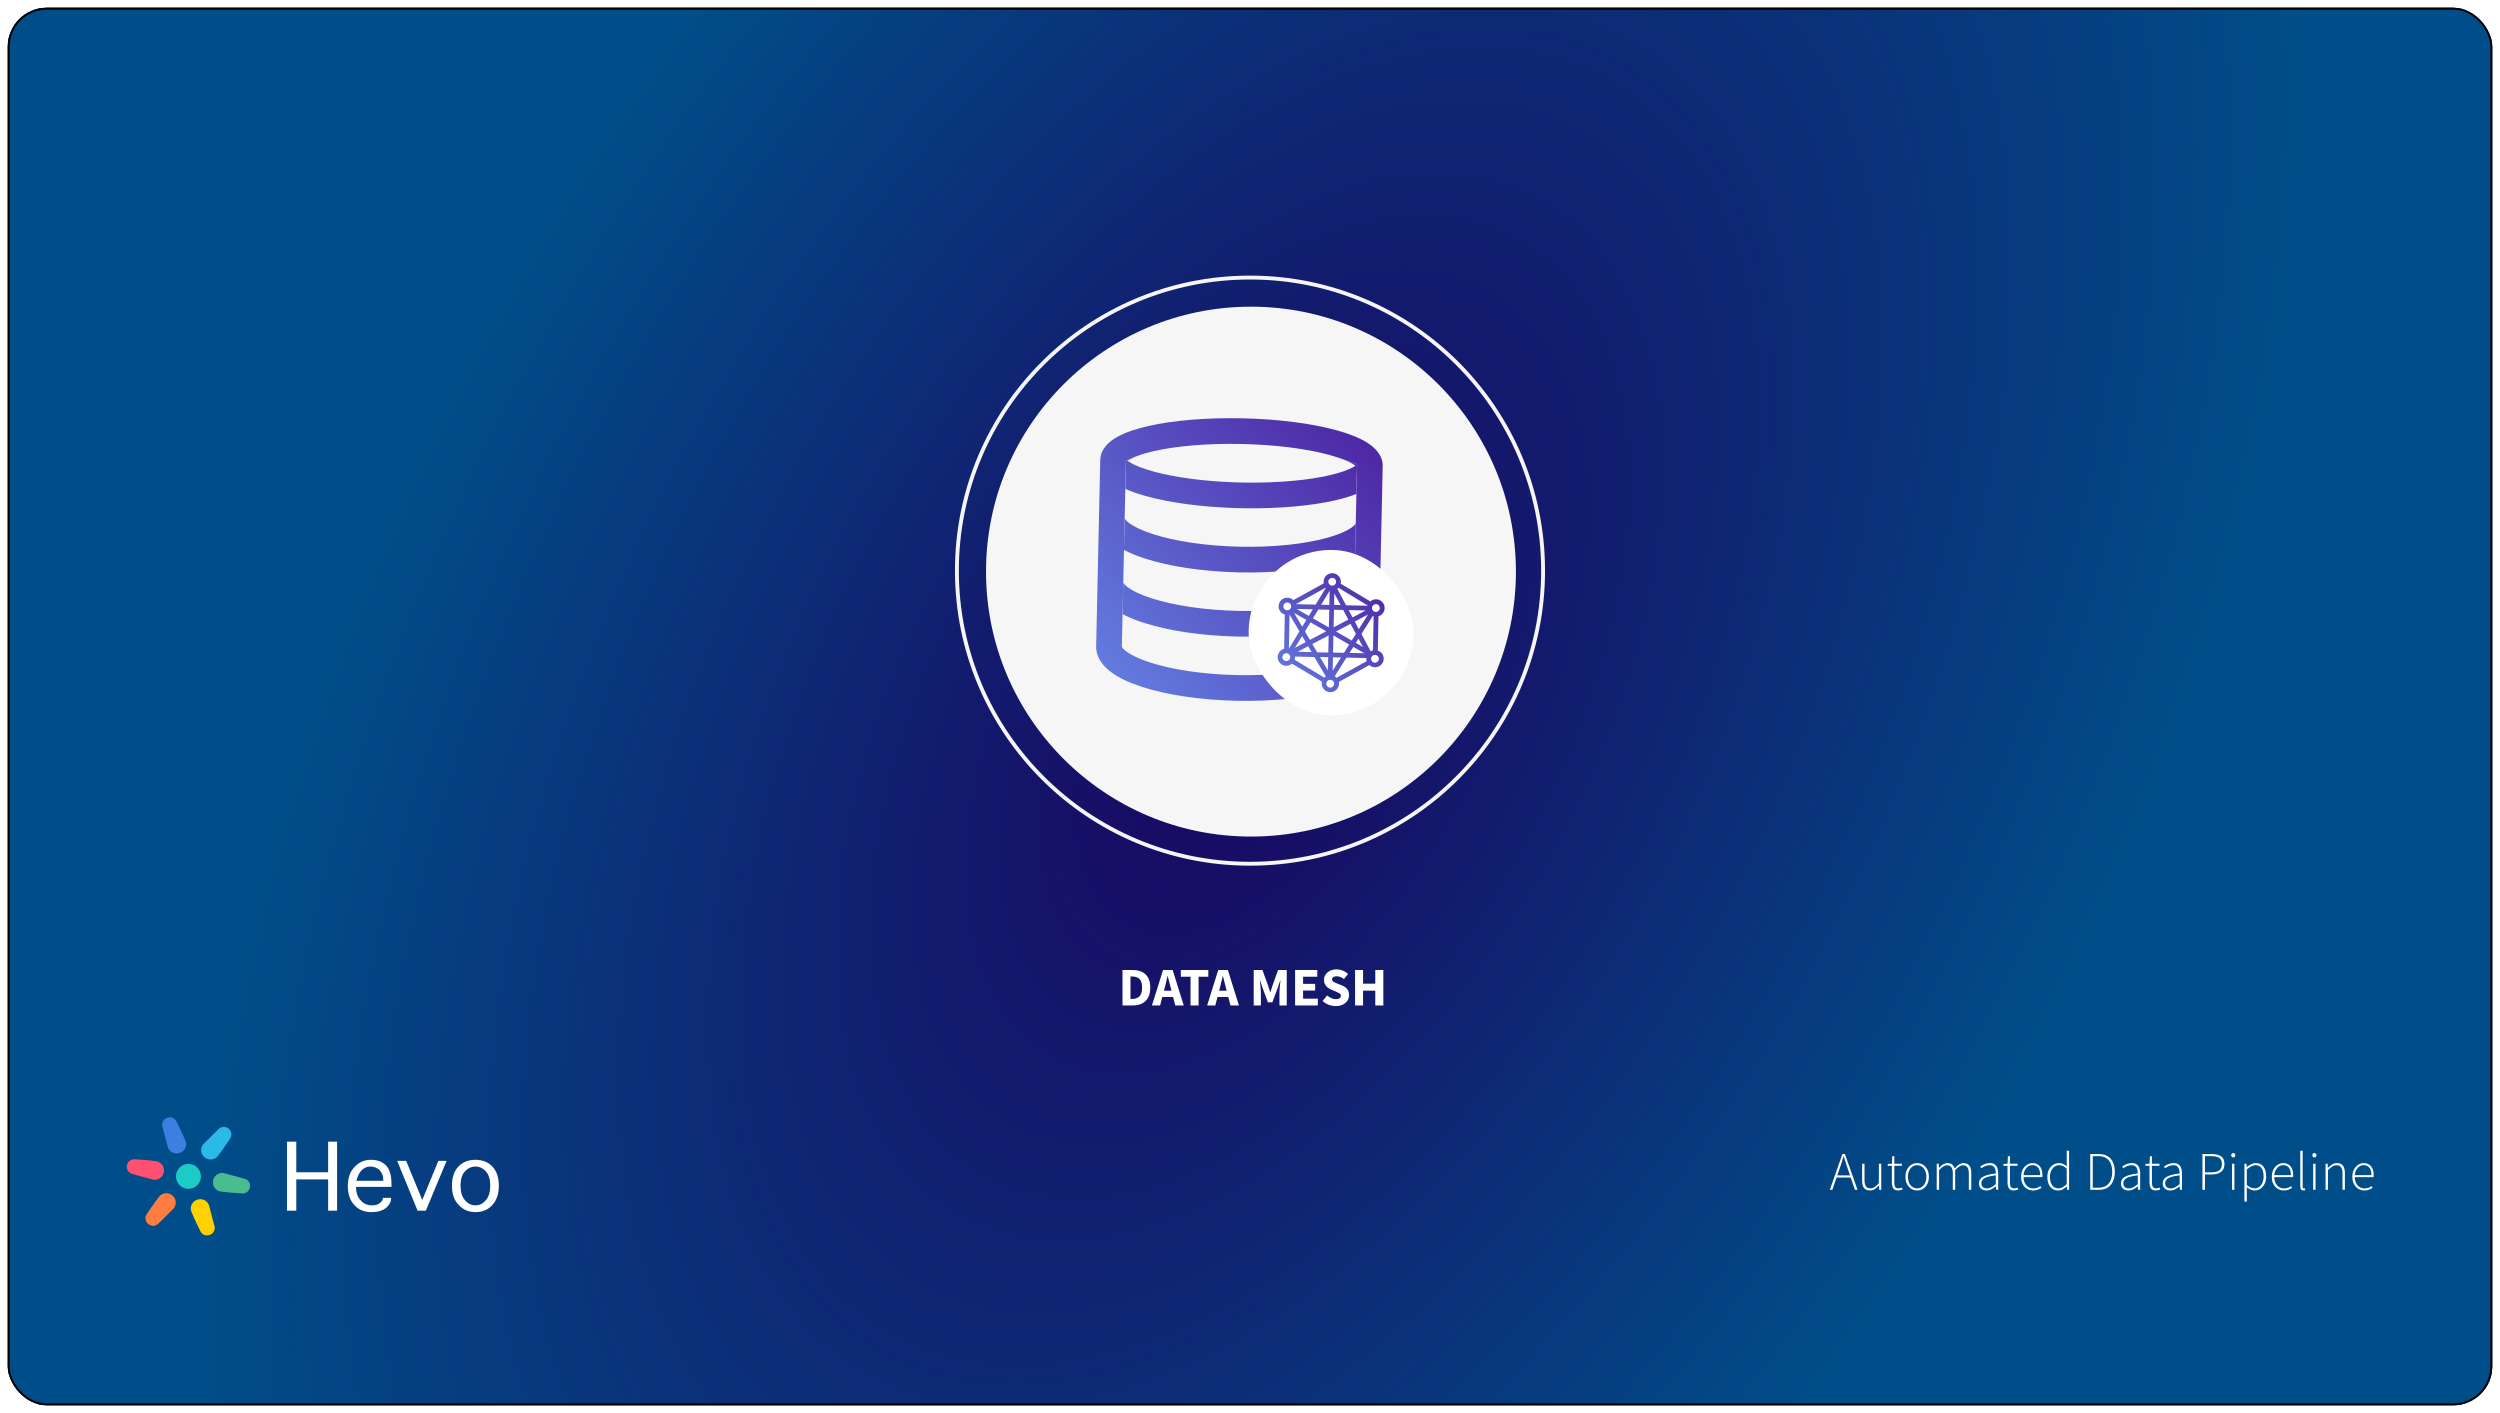 <svg width="1288" height="728" viewBox="0 0 1288 728" fill="none" xmlns="http://www.w3.org/2000/svg">
<g filter="url(#filter0_d_1_1011)">
<g clip-path="url(#clip0_1_1011)">
<rect x="4" width="1280" height="720" rx="20" fill="white"/>
<rect x="4.5" y="0.5" width="1279" height="719" stroke="black"/>
<rect x="4" width="1280" height="720" fill="url(#paint0_radial_1_1011)"/>
<path d="M947.76 598.136L946.584 601.58H953.136L951.96 598.136C951.587 597.035 951.232 595.98 950.896 594.972C950.56 593.964 950.233 592.891 949.916 591.752H949.804C949.487 592.891 949.16 593.964 948.824 594.972C948.488 595.98 948.133 597.035 947.76 598.136ZM942.72 609L949.216 590.548H950.504L957 609H955.656L953.5 602.672H946.192L944.008 609H942.72ZM963.428 609.336C962.047 609.336 961.02 608.916 960.348 608.076C959.695 607.217 959.368 605.92 959.368 604.184V595.56H960.6V604.016C960.6 605.435 960.834 606.489 961.3 607.18C961.786 607.871 962.57 608.216 963.652 608.216C964.455 608.216 965.183 608.001 965.836 607.572C966.49 607.124 967.208 606.424 967.992 605.472V595.56H969.224V609H968.188L968.048 606.76H967.992C967.339 607.525 966.648 608.151 965.92 608.636C965.192 609.103 964.362 609.336 963.428 609.336ZM978.053 609.336C976.746 609.336 975.859 608.963 975.393 608.216C974.926 607.451 974.693 606.471 974.693 605.276V596.624H972.593V595.672L974.721 595.56L974.889 591.668H975.953V595.56H979.845V596.624H975.953V605.388C975.953 606.247 976.102 606.937 976.401 607.46C976.699 607.983 977.306 608.244 978.221 608.244C978.482 608.244 978.762 608.207 979.061 608.132C979.378 608.039 979.658 607.936 979.901 607.824L980.237 608.832C979.845 608.963 979.443 609.075 979.033 609.168C978.641 609.28 978.314 609.336 978.053 609.336ZM987.706 609.336C986.642 609.336 985.653 609.065 984.738 608.524C983.824 607.964 983.086 607.161 982.526 606.116C981.966 605.052 981.686 603.783 981.686 602.308C981.686 600.796 981.966 599.517 982.526 598.472C983.086 597.408 983.824 596.605 984.738 596.064C985.653 595.504 986.642 595.224 987.706 595.224C988.789 595.224 989.788 595.504 990.702 596.064C991.617 596.605 992.354 597.408 992.914 598.472C993.474 599.517 993.754 600.796 993.754 602.308C993.754 603.783 993.474 605.052 992.914 606.116C992.354 607.161 991.617 607.964 990.702 608.524C989.788 609.065 988.789 609.336 987.706 609.336ZM987.706 608.244C988.621 608.244 989.433 607.992 990.142 607.488C990.852 606.984 991.412 606.293 991.822 605.416C992.252 604.52 992.466 603.484 992.466 602.308C992.466 601.113 992.252 600.068 991.822 599.172C991.412 598.276 990.852 597.576 990.142 597.072C989.433 596.568 988.621 596.316 987.706 596.316C986.81 596.316 985.998 596.568 985.27 597.072C984.561 597.576 984.001 598.276 983.59 599.172C983.18 600.068 982.974 601.113 982.974 602.308C982.974 603.484 983.18 604.52 983.59 605.416C984.001 606.293 984.561 606.984 985.27 607.488C985.998 607.992 986.81 608.244 987.706 608.244ZM997.791 609V595.56H998.855L998.967 597.632H999.051C999.648 596.941 1000.31 596.372 1001.04 595.924C1001.79 595.457 1002.53 595.224 1003.28 595.224C1004.36 595.224 1005.19 595.476 1005.77 595.98C1006.35 596.484 1006.76 597.147 1007 597.968C1007.77 597.128 1008.52 596.465 1009.27 595.98C1010.04 595.476 1010.8 595.224 1011.57 595.224C1014.25 595.224 1015.6 596.941 1015.6 600.376V609H1014.34V600.544C1014.34 597.744 1013.34 596.344 1011.34 596.344C1010.15 596.344 1008.8 597.184 1007.31 598.864V609H1006.08V600.544C1006.08 599.107 1005.84 598.052 1005.35 597.38C1004.87 596.689 1004.1 596.344 1003.05 596.344C1001.86 596.344 1000.52 597.184 999.023 598.864V609H997.791ZM1023.45 609.336C1022.39 609.336 1021.47 609.037 1020.71 608.44C1019.94 607.843 1019.56 606.909 1019.56 605.64C1019.56 604.147 1020.26 603.017 1021.66 602.252C1023.06 601.468 1025.25 600.908 1028.24 600.572C1028.26 599.881 1028.19 599.219 1028.02 598.584C1027.85 597.931 1027.53 597.389 1027.07 596.96C1026.62 596.531 1025.95 596.316 1025.05 596.316C1024.15 596.316 1023.33 596.493 1022.59 596.848C1021.84 597.203 1021.23 597.548 1020.77 597.884L1020.21 596.96C1020.52 596.736 1020.93 596.493 1021.44 596.232C1021.94 595.952 1022.51 595.719 1023.15 595.532C1023.8 595.327 1024.49 595.224 1025.22 595.224C1026.28 595.224 1027.12 595.457 1027.74 595.924C1028.35 596.391 1028.79 597.016 1029.05 597.8C1029.33 598.565 1029.47 599.433 1029.47 600.404V609H1028.41L1028.3 607.264H1028.21C1027.52 607.805 1026.78 608.291 1025.97 608.72C1025.17 609.131 1024.33 609.336 1023.45 609.336ZM1023.68 608.272C1024.44 608.272 1025.18 608.085 1025.89 607.712C1026.62 607.339 1027.4 606.797 1028.24 606.088V601.524C1026.39 601.748 1024.93 602.037 1023.85 602.392C1022.76 602.747 1021.99 603.195 1021.52 603.736C1021.05 604.259 1020.82 604.875 1020.82 605.584C1020.82 606.555 1021.1 607.245 1021.66 607.656C1022.24 608.067 1022.91 608.272 1023.68 608.272ZM1037.63 609.336C1036.33 609.336 1035.44 608.963 1034.97 608.216C1034.51 607.451 1034.27 606.471 1034.27 605.276V596.624H1032.17V595.672L1034.3 595.56L1034.47 591.668H1035.53V595.56H1039.43V596.624H1035.53V605.388C1035.53 606.247 1035.68 606.937 1035.98 607.46C1036.28 607.983 1036.89 608.244 1037.8 608.244C1038.06 608.244 1038.34 608.207 1038.64 608.132C1038.96 608.039 1039.24 607.936 1039.48 607.824L1039.82 608.832C1039.43 608.963 1039.03 609.075 1038.61 609.168C1038.22 609.28 1037.9 609.336 1037.63 609.336ZM1047.48 609.336C1046.35 609.336 1045.3 609.056 1044.35 608.496C1043.42 607.936 1042.67 607.133 1042.11 606.088C1041.55 605.024 1041.27 603.764 1041.27 602.308C1041.27 600.833 1041.55 599.573 1042.11 598.528C1042.67 597.464 1043.4 596.652 1044.29 596.092C1045.19 595.513 1046.13 595.224 1047.12 595.224C1048.73 595.224 1049.99 595.765 1050.9 596.848C1051.82 597.931 1052.27 599.461 1052.27 601.44C1052.27 601.608 1052.26 601.776 1052.24 601.944C1052.24 602.112 1052.23 602.28 1052.19 602.448H1042.53C1042.55 603.568 1042.76 604.567 1043.17 605.444C1043.6 606.321 1044.19 607.012 1044.94 607.516C1045.7 608.02 1046.59 608.272 1047.6 608.272C1048.32 608.272 1048.98 608.16 1049.56 607.936C1050.15 607.712 1050.7 607.423 1051.21 607.068L1051.71 608.02C1051.19 608.337 1050.6 608.636 1049.95 608.916C1049.3 609.196 1048.47 609.336 1047.48 609.336ZM1042.53 601.44H1051.1C1051.1 599.723 1050.74 598.435 1050.03 597.576C1049.32 596.717 1048.36 596.288 1047.15 596.288C1046.38 596.288 1045.66 596.493 1044.99 596.904C1044.34 597.315 1043.79 597.903 1043.34 598.668C1042.89 599.433 1042.62 600.357 1042.53 601.44ZM1060.38 609.336C1058.68 609.336 1057.32 608.729 1056.32 607.516C1055.31 606.303 1054.8 604.567 1054.8 602.308C1054.8 600.852 1055.07 599.601 1055.62 598.556C1056.18 597.492 1056.9 596.671 1057.8 596.092C1058.71 595.513 1059.7 595.224 1060.77 595.224C1061.59 595.224 1062.3 595.373 1062.9 595.672C1063.51 595.952 1064.16 596.353 1064.83 596.876L1064.77 594.412V588.868H1066V609H1064.94L1064.83 607.264H1064.74C1064.2 607.805 1063.56 608.291 1062.81 608.72C1062.08 609.131 1061.27 609.336 1060.38 609.336ZM1060.54 608.244C1061.29 608.244 1062 608.057 1062.67 607.684C1063.36 607.292 1064.06 606.741 1064.77 606.032V598.052C1064.06 597.417 1063.39 596.969 1062.76 596.708C1062.14 596.447 1061.5 596.316 1060.85 596.316C1059.96 596.316 1059.15 596.587 1058.44 597.128C1057.73 597.651 1057.16 598.36 1056.74 599.256C1056.32 600.152 1056.12 601.169 1056.12 602.308C1056.12 604.081 1056.5 605.519 1057.27 606.62C1058.03 607.703 1059.12 608.244 1060.54 608.244ZM1076.9 609V590.548H1081.18C1083.09 590.548 1084.66 590.931 1085.89 591.696C1087.12 592.443 1088.03 593.497 1088.63 594.86C1089.25 596.223 1089.56 597.837 1089.56 599.704C1089.56 601.571 1089.25 603.204 1088.63 604.604C1088.03 605.985 1087.12 607.068 1085.89 607.852C1084.66 608.617 1083.1 609 1081.21 609H1076.9ZM1078.19 607.908H1081.04C1082.72 607.908 1084.09 607.563 1085.13 606.872C1086.2 606.163 1086.97 605.192 1087.46 603.96C1087.96 602.728 1088.21 601.309 1088.21 599.704C1088.21 598.099 1087.96 596.699 1087.46 595.504C1086.97 594.291 1086.2 593.348 1085.13 592.676C1084.09 591.985 1082.72 591.64 1081.04 591.64H1078.19V607.908ZM1096.6 609.336C1095.53 609.336 1094.62 609.037 1093.85 608.44C1093.09 607.843 1092.71 606.909 1092.71 605.64C1092.71 604.147 1093.41 603.017 1094.81 602.252C1096.21 601.468 1098.4 600.908 1101.39 600.572C1101.4 599.881 1101.33 599.219 1101.16 598.584C1100.99 597.931 1100.68 597.389 1100.21 596.96C1099.76 596.531 1099.09 596.316 1098.19 596.316C1097.3 596.316 1096.48 596.493 1095.73 596.848C1094.98 597.203 1094.38 597.548 1093.91 597.884L1093.35 596.96C1093.67 596.736 1094.08 596.493 1094.58 596.232C1095.09 595.952 1095.66 595.719 1096.29 595.532C1096.94 595.327 1097.63 595.224 1098.36 595.224C1099.43 595.224 1100.27 595.457 1100.88 595.924C1101.5 596.391 1101.94 597.016 1102.2 597.8C1102.48 598.565 1102.62 599.433 1102.62 600.404V609H1101.55L1101.44 607.264H1101.36C1100.67 607.805 1099.92 608.291 1099.12 608.72C1098.32 609.131 1097.48 609.336 1096.6 609.336ZM1096.82 608.272C1097.59 608.272 1098.32 608.085 1099.03 607.712C1099.76 607.339 1100.55 606.797 1101.39 606.088V601.524C1099.54 601.748 1098.07 602.037 1096.99 602.392C1095.91 602.747 1095.13 603.195 1094.67 603.736C1094.2 604.259 1093.97 604.875 1093.97 605.584C1093.97 606.555 1094.25 607.245 1094.81 607.656C1095.38 608.067 1096.06 608.272 1096.82 608.272ZM1110.78 609.336C1109.47 609.336 1108.59 608.963 1108.12 608.216C1107.65 607.451 1107.42 606.471 1107.42 605.276V596.624H1105.32V595.672L1107.45 595.56L1107.62 591.668H1108.68V595.56H1112.57V596.624H1108.68V605.388C1108.68 606.247 1108.83 606.937 1109.13 607.46C1109.43 607.983 1110.03 608.244 1110.95 608.244C1111.21 608.244 1111.49 608.207 1111.79 608.132C1112.1 608.039 1112.38 607.936 1112.63 607.824L1112.96 608.832C1112.57 608.963 1112.17 609.075 1111.76 609.168C1111.37 609.28 1111.04 609.336 1110.78 609.336ZM1118.14 609.336C1117.08 609.336 1116.17 609.037 1115.4 608.44C1114.64 607.843 1114.25 606.909 1114.25 605.64C1114.25 604.147 1114.95 603.017 1116.35 602.252C1117.75 601.468 1119.95 600.908 1122.93 600.572C1122.95 599.881 1122.88 599.219 1122.71 598.584C1122.54 597.931 1122.22 597.389 1121.76 596.96C1121.31 596.531 1120.64 596.316 1119.74 596.316C1118.84 596.316 1118.02 596.493 1117.28 596.848C1116.53 597.203 1115.92 597.548 1115.46 597.884L1114.9 596.96C1115.21 596.736 1115.62 596.493 1116.13 596.232C1116.63 595.952 1117.2 595.719 1117.84 595.532C1118.49 595.327 1119.18 595.224 1119.91 595.224C1120.97 595.224 1121.81 595.457 1122.43 595.924C1123.04 596.391 1123.48 597.016 1123.74 597.8C1124.02 598.565 1124.16 599.433 1124.16 600.404V609H1123.1L1122.99 607.264H1122.9C1122.21 607.805 1121.47 608.291 1120.66 608.72C1119.86 609.131 1119.02 609.336 1118.14 609.336ZM1118.37 608.272C1119.13 608.272 1119.87 608.085 1120.58 607.712C1121.31 607.339 1122.09 606.797 1122.93 606.088V601.524C1121.08 601.748 1119.62 602.037 1118.54 602.392C1117.45 602.747 1116.68 603.195 1116.21 603.736C1115.75 604.259 1115.51 604.875 1115.51 605.584C1115.51 606.555 1115.79 607.245 1116.35 607.656C1116.93 608.067 1117.6 608.272 1118.37 608.272ZM1134.7 609V590.548H1139.35C1141.44 590.548 1143.08 590.931 1144.25 591.696C1145.45 592.461 1146.04 593.796 1146.04 595.7C1146.04 597.511 1145.46 598.864 1144.28 599.76C1143.12 600.637 1141.52 601.076 1139.46 601.076H1135.99V609H1134.7ZM1135.99 599.984H1139.16C1141.04 599.984 1142.44 599.648 1143.36 598.976C1144.27 598.304 1144.73 597.212 1144.73 595.7C1144.73 594.151 1144.25 593.087 1143.3 592.508C1142.37 591.929 1140.95 591.64 1139.04 591.64H1135.99V599.984ZM1149.93 609V595.56H1151.16V609H1149.93ZM1150.58 592.312C1150.28 592.312 1150.02 592.209 1149.82 592.004C1149.61 591.799 1149.51 591.519 1149.51 591.164C1149.51 590.847 1149.61 590.585 1149.82 590.38C1150.02 590.175 1150.28 590.072 1150.58 590.072C1150.89 590.072 1151.14 590.175 1151.33 590.38C1151.54 590.585 1151.64 590.847 1151.64 591.164C1151.64 591.519 1151.54 591.799 1151.33 592.004C1151.14 592.209 1150.89 592.312 1150.58 592.312ZM1156.33 615.076V595.56H1157.39L1157.51 597.24H1157.59C1158.24 596.717 1158.96 596.251 1159.75 595.84C1160.53 595.429 1161.33 595.224 1162.15 595.224C1163.95 595.224 1165.29 595.849 1166.19 597.1C1167.08 598.332 1167.53 599.993 1167.53 602.084C1167.53 603.596 1167.25 604.893 1166.69 605.976C1166.15 607.059 1165.43 607.889 1164.53 608.468C1163.64 609.047 1162.66 609.336 1161.59 609.336C1160.96 609.336 1160.31 609.196 1159.63 608.916C1158.96 608.617 1158.27 608.207 1157.56 607.684V615.076H1156.33ZM1161.54 608.244C1162.45 608.244 1163.26 607.983 1163.95 607.46C1164.66 606.937 1165.21 606.219 1165.6 605.304C1166.01 604.371 1166.21 603.297 1166.21 602.084C1166.21 600.983 1166.07 600.003 1165.79 599.144C1165.51 598.267 1165.06 597.576 1164.42 597.072C1163.81 596.568 1162.98 596.316 1161.96 596.316C1161.29 596.316 1160.59 596.512 1159.86 596.904C1159.15 597.277 1158.38 597.819 1157.56 598.528V606.508C1158.33 607.143 1159.05 607.591 1159.72 607.852C1160.41 608.113 1161.02 608.244 1161.54 608.244ZM1176.66 609.336C1175.52 609.336 1174.47 609.056 1173.52 608.496C1172.59 607.936 1171.84 607.133 1171.28 606.088C1170.72 605.024 1170.44 603.764 1170.44 602.308C1170.44 600.833 1170.72 599.573 1171.28 598.528C1171.84 597.464 1172.57 596.652 1173.46 596.092C1174.36 595.513 1175.3 595.224 1176.29 595.224C1177.9 595.224 1179.16 595.765 1180.07 596.848C1180.99 597.931 1181.44 599.461 1181.44 601.44C1181.44 601.608 1181.44 601.776 1181.42 601.944C1181.42 602.112 1181.4 602.28 1181.36 602.448H1171.7C1171.72 603.568 1171.93 604.567 1172.34 605.444C1172.77 606.321 1173.36 607.012 1174.11 607.516C1174.87 608.02 1175.76 608.272 1176.77 608.272C1177.5 608.272 1178.15 608.16 1178.73 607.936C1179.33 607.712 1179.88 607.423 1180.38 607.068L1180.88 608.02C1180.36 608.337 1179.77 608.636 1179.12 608.916C1178.47 609.196 1177.65 609.336 1176.66 609.336ZM1171.7 601.44H1180.27C1180.27 599.723 1179.91 598.435 1179.2 597.576C1178.5 596.717 1177.53 596.288 1176.32 596.288C1175.56 596.288 1174.84 596.493 1174.16 596.904C1173.51 597.315 1172.96 597.903 1172.51 598.668C1172.06 599.433 1171.79 600.357 1171.7 601.44ZM1186.75 609.336C1185.65 609.336 1185.1 608.627 1185.1 607.208V588.868H1186.33V607.376C1186.33 607.955 1186.52 608.244 1186.92 608.244C1186.97 608.244 1187.04 608.244 1187.11 608.244C1187.19 608.225 1187.29 608.207 1187.42 608.188L1187.64 609.196C1187.51 609.233 1187.38 609.261 1187.25 609.28C1187.12 609.317 1186.95 609.336 1186.75 609.336ZM1191.74 609V595.56H1192.97V609H1191.74ZM1192.38 592.312C1192.09 592.312 1191.83 592.209 1191.63 592.004C1191.42 591.799 1191.32 591.519 1191.32 591.164C1191.32 590.847 1191.42 590.585 1191.63 590.38C1191.83 590.175 1192.09 590.072 1192.38 590.072C1192.7 590.072 1192.95 590.175 1193.14 590.38C1193.35 590.585 1193.45 590.847 1193.45 591.164C1193.45 591.519 1193.35 591.799 1193.14 592.004C1192.95 592.209 1192.7 592.312 1192.38 592.312ZM1198.14 609V595.56H1199.2L1199.31 597.632H1199.4C1200.09 596.941 1200.8 596.372 1201.53 595.924C1202.27 595.457 1203.1 595.224 1204.02 595.224C1205.4 595.224 1206.42 595.653 1207.07 596.512C1207.74 597.352 1208.08 598.64 1208.08 600.376V609H1206.85V600.544C1206.85 599.107 1206.6 598.052 1206.12 597.38C1205.65 596.689 1204.87 596.344 1203.77 596.344C1202.96 596.344 1202.24 596.559 1201.58 596.988C1200.93 597.399 1200.19 598.024 1199.37 598.864V609H1198.14ZM1218.14 609.336C1217 609.336 1215.95 609.056 1215 608.496C1214.07 607.936 1213.32 607.133 1212.76 606.088C1212.2 605.024 1211.92 603.764 1211.92 602.308C1211.92 600.833 1212.2 599.573 1212.76 598.528C1213.32 597.464 1214.05 596.652 1214.94 596.092C1215.84 595.513 1216.78 595.224 1217.77 595.224C1219.38 595.224 1220.64 595.765 1221.55 596.848C1222.47 597.931 1222.92 599.461 1222.92 601.44C1222.92 601.608 1222.92 601.776 1222.9 601.944C1222.9 602.112 1222.88 602.28 1222.84 602.448H1213.18C1213.2 603.568 1213.41 604.567 1213.82 605.444C1214.25 606.321 1214.84 607.012 1215.59 607.516C1216.35 608.02 1217.24 608.272 1218.25 608.272C1218.98 608.272 1219.63 608.16 1220.21 607.936C1220.81 607.712 1221.36 607.423 1221.86 607.068L1222.36 608.02C1221.84 608.337 1221.25 608.636 1220.6 608.916C1219.95 609.196 1219.13 609.336 1218.14 609.336ZM1213.18 601.44H1221.75C1221.75 599.723 1221.39 598.435 1220.68 597.576C1219.98 596.717 1219.01 596.288 1217.8 596.288C1217.04 596.288 1216.32 596.493 1215.64 596.904C1214.99 597.315 1214.44 597.903 1213.99 598.668C1213.54 599.433 1213.27 600.357 1213.18 601.44Z" fill="white"/>
<path d="M169.057 619.747V603.614H152.649V619.747H147.855V584.18H152.649V599.947H169.057V584.18H173.666V619.747H169.057Z" fill="white"/>
<path d="M197.265 613.147H201.506C201.506 615.102 200.645 616.814 198.924 618.28C197.081 619.747 194.561 620.48 191.365 620.48C187.678 620.48 184.728 619.258 182.516 616.814C180.303 614.369 179.197 611.13 179.197 607.097C179.197 602.819 180.365 599.519 182.7 597.197C184.913 594.752 187.74 593.53 191.181 593.53C194.377 593.53 196.958 594.508 198.924 596.464C200.768 598.419 201.69 601.597 201.69 605.997V607.464H183.438C183.438 610.519 184.237 612.841 185.834 614.43C187.309 616.141 189.276 616.997 191.734 616.997C193.578 616.997 194.93 616.569 195.79 615.714C196.773 614.98 197.265 614.125 197.265 613.147ZM183.622 604.347H197.45V603.797C197.45 602.575 197.204 601.475 196.712 600.497C196.097 599.275 195.299 598.419 194.315 597.93C193.332 597.319 192.164 597.014 190.812 597.014C189.092 597.014 187.617 597.625 186.388 598.847C185.158 600.069 184.237 601.902 183.622 604.347Z" fill="white"/>
<path d="M225.842 594.08H230.082L219.389 619.747H215.149L204.64 594.08H209.249L217.545 614.247L225.842 594.08Z" fill="white"/>
<path d="M245.016 620.48C241.452 620.48 238.563 619.258 236.351 616.814C234.015 614.491 232.848 611.191 232.848 606.914C232.848 602.636 233.954 599.336 236.166 597.014C238.379 594.691 241.329 593.53 245.016 593.53C248.58 593.53 251.469 594.691 253.681 597.014C255.894 599.336 257 602.636 257 606.914C257 611.069 255.894 614.369 253.681 616.814C251.469 619.258 248.58 620.48 245.016 620.48ZM245.016 616.997C247.105 616.997 248.888 616.08 250.363 614.247C251.838 612.536 252.575 610.091 252.575 606.914C252.575 603.614 251.838 601.169 250.363 599.58C248.888 597.869 247.105 597.014 245.016 597.014C242.804 597.014 240.96 597.869 239.485 599.58C238.01 601.169 237.273 603.614 237.273 606.914C237.273 610.091 238.01 612.536 239.485 614.247C240.96 616.08 242.804 616.997 245.016 616.997Z" fill="white"/>
<path d="M103.526 602.06C103.526 605.605 100.643 608.48 97.087 608.48C93.531 608.48 90.649 605.605 90.649 602.06C90.649 598.514 93.531 595.64 97.087 595.64C100.643 595.64 103.526 598.514 103.526 602.06Z" fill="#1CCCC4"/>
<path d="M95.509 583.681C94.002 579.86 91.075 574.14 91.075 574.14C90.385 572.176 88.187 571.157 86.165 571.865C84.142 572.572 83.062 574.738 83.752 576.702L86.424 586.86L86.519 587.182C87.377 589.626 90.113 590.894 92.629 590.014C95.146 589.133 96.49 586.438 95.632 583.994C95.632 583.994 95.557 583.803 95.509 583.681Z" fill="#3D7FE0"/>
<path d="M98.666 620.438C100.173 624.259 103.1 629.979 103.1 629.979C103.79 631.943 105.988 632.962 108.011 632.254C110.033 631.547 111.113 629.381 110.423 627.417L107.751 617.259L107.657 616.937C106.798 614.493 104.062 613.225 101.546 614.106C99.029 614.986 97.685 617.681 98.543 620.126C98.543 620.126 98.618 620.316 98.666 620.438Z" fill="#FFD101"/>
<path d="M112.261 591.508C114.826 588.296 118.33 582.908 118.33 582.908C119.691 581.33 119.477 578.923 117.851 577.53C116.226 576.138 113.805 576.288 112.443 577.865L104.957 585.252L104.725 585.494C103.031 587.458 103.298 590.454 105.321 592.187C107.344 593.92 110.357 593.733 112.051 591.77C112.051 591.77 112.179 591.61 112.261 591.508Z" fill="#2BBAE7"/>
<path d="M81.915 612.612C79.35 615.824 75.845 621.212 75.845 621.212C74.484 622.789 74.698 625.197 76.324 626.59C77.95 627.982 80.371 627.832 81.732 626.254L89.218 618.868L89.45 618.625C91.144 616.662 90.877 613.666 88.854 611.933C86.831 610.2 83.818 610.387 82.125 612.35C82.125 612.35 81.996 612.509 81.915 612.612Z" fill="#FF7D42"/>
<path d="M113.839 609.886C117.911 610.495 124.343 610.828 124.343 610.828C126.394 611.214 128.378 609.825 128.774 607.725C129.171 605.625 127.83 603.609 125.779 603.223L115.621 600.451L115.294 600.372C112.742 599.891 110.273 601.62 109.779 604.233C109.286 606.847 110.954 609.355 113.506 609.836C113.506 609.836 113.709 609.867 113.839 609.886Z" fill="#4ABC90"/>
<path d="M80.336 594.234C76.264 593.625 69.832 593.292 69.832 593.292C67.781 592.906 65.797 594.295 65.401 596.395C65.004 598.495 66.345 600.51 68.396 600.897L78.554 603.669L78.881 603.748C81.433 604.229 83.902 602.5 84.396 599.887C84.889 597.273 83.221 594.765 80.668 594.284C80.668 594.284 80.466 594.253 80.336 594.234Z" fill="#FF5072"/>
<path d="M578.312 514V495.744H583.464C585.331 495.744 586.946 496.061 588.308 496.696C589.671 497.331 590.726 498.32 591.472 499.664C592.238 500.989 592.62 502.697 592.62 504.788C592.62 506.879 592.247 508.605 591.5 509.968C590.754 511.331 589.708 512.348 588.364 513.02C587.039 513.673 585.48 514 583.688 514H578.312ZM582.428 510.668H583.212C584.258 510.668 585.163 510.481 585.928 510.108C586.712 509.735 587.319 509.119 587.748 508.26C588.178 507.401 588.392 506.244 588.392 504.788C588.392 503.332 588.178 502.193 587.748 501.372C587.319 500.532 586.712 499.944 585.928 499.608C585.163 499.253 584.258 499.076 583.212 499.076H582.428V510.668ZM600.096 504.76L599.648 506.44H603.54L603.12 504.76C602.878 503.845 602.626 502.875 602.364 501.848C602.122 500.821 601.879 499.832 601.636 498.88H601.524C601.3 499.851 601.067 500.849 600.824 501.876C600.6 502.884 600.358 503.845 600.096 504.76ZM593.488 514L599.2 495.744H604.156L609.868 514H605.5L604.38 509.66H598.808L597.688 514H593.488ZM613.368 514V499.216H608.356V495.744H622.524V499.216H617.512V514H613.368ZM628.534 504.76L628.086 506.44H631.978L631.558 504.76C631.315 503.845 631.063 502.875 630.802 501.848C630.559 500.821 630.316 499.832 630.074 498.88H629.962C629.738 499.851 629.504 500.849 629.262 501.876C629.038 502.884 628.795 503.845 628.534 504.76ZM621.926 514L627.638 495.744H632.594L638.306 514H633.938L632.818 509.66H627.246L626.126 514H621.926ZM645.906 514V495.744H650.414L653.354 503.864C653.541 504.387 653.718 504.937 653.886 505.516C654.054 506.095 654.231 506.664 654.418 507.224H654.53C654.717 506.664 654.885 506.095 655.034 505.516C655.202 504.937 655.379 504.387 655.566 503.864L658.45 495.744H662.93V514H659.178V507.308C659.178 506.711 659.206 506.048 659.262 505.32C659.337 504.573 659.411 503.827 659.486 503.08C659.579 502.333 659.654 501.671 659.71 501.092H659.598L658.114 505.432L655.51 512.404H653.242L650.638 505.432L649.182 501.092H649.07C649.145 501.671 649.219 502.333 649.294 503.08C649.369 503.827 649.434 504.573 649.49 505.32C649.565 506.048 649.602 506.711 649.602 507.308V514H645.906ZM667.234 514V495.744H678.658V499.216H671.35V502.884H677.566V506.328H671.35V510.528H678.938V514H667.234ZM688.146 514.336C686.951 514.336 685.757 514.112 684.562 513.664C683.386 513.216 682.331 512.563 681.398 511.704L683.75 508.876C684.403 509.436 685.131 509.893 685.934 510.248C686.737 510.603 687.511 510.78 688.258 510.78C689.117 510.78 689.751 510.621 690.162 510.304C690.591 509.987 690.806 509.557 690.806 509.016C690.806 508.437 690.563 508.017 690.078 507.756C689.611 507.476 688.977 507.168 688.174 506.832L685.794 505.824C685.178 505.563 684.59 505.217 684.03 504.788C683.47 504.34 683.013 503.789 682.658 503.136C682.303 502.483 682.126 501.717 682.126 500.84C682.126 499.832 682.397 498.917 682.938 498.096C683.498 497.275 684.263 496.621 685.234 496.136C686.223 495.651 687.353 495.408 688.622 495.408C689.667 495.408 690.713 495.613 691.758 496.024C692.803 496.435 693.718 497.032 694.502 497.816L692.402 500.42C691.805 499.953 691.207 499.599 690.61 499.356C690.013 499.095 689.35 498.964 688.622 498.964C687.913 498.964 687.343 499.113 686.914 499.412C686.503 499.692 686.298 500.093 686.298 500.616C686.298 501.176 686.559 501.596 687.082 501.876C687.623 502.156 688.286 502.455 689.07 502.772L691.422 503.724C692.523 504.172 693.401 504.788 694.054 505.572C694.707 506.356 695.034 507.392 695.034 508.68C695.034 509.688 694.763 510.621 694.222 511.48C693.681 512.339 692.897 513.029 691.87 513.552C690.843 514.075 689.602 514.336 688.146 514.336ZM698.133 514V495.744H702.249V502.772H708.549V495.744H712.693V514H708.549V506.384H702.249V514H698.133Z" fill="white"/>
<circle cx="644" cy="290" r="151" stroke="#F6F6F6" stroke-width="2"/>
<circle cx="644.5" cy="290.5" r="136.5" fill="#F6F6F6"/>
<path fill-rule="evenodd" clip-rule="evenodd" d="M643.118 257.874C660.199 257.999 675.804 256.508 687.588 253.835C691.702 252.902 695.509 251.79 698.822 250.476C698.736 250.41 698.735 248.997 698.777 247.061C698.873 242.567 699.196 235.228 699.196 235.228C699.196 235.228 694.634 233.484 689.963 231.936C693.09 233.02 695.507 234.128 697.208 235.184C697.676 235.475 698.044 235.731 698.331 235.95C698.034 236.156 697.655 236.396 697.174 236.666C694.577 238.125 690.392 239.627 684.654 240.928C674.121 243.317 659.609 244.755 643.321 244.642C642.022 244.634 640.711 244.615 639.391 244.586C638.273 244.561 637.162 244.53 636.06 244.492C619.538 243.919 604.876 241.831 594.331 238.948C588.656 237.396 584.541 235.711 582.01 234.141C581.541 233.849 581.173 233.593 580.885 233.374C581.182 233.168 581.56 232.928 582.041 232.658C581.795 232.797 581.366 232.922 580.965 233.039C580.58 233.152 580.221 233.257 580.076 233.358L579.758 247.865C583.01 249.323 586.765 250.601 590.834 251.713C602.612 254.934 618.342 257.119 635.624 257.717C636.776 257.757 637.935 257.79 639.1 257.815C640.448 257.845 641.787 257.864 643.118 257.874ZM579.425 263.033L579.067 279.336L579.093 279.349C582.274 281.008 585.915 282.467 589.843 283.739C602.504 287.838 619.661 290.478 638.375 290.889C657.089 291.299 674.345 289.413 687.174 285.873C691.156 284.774 694.86 283.476 698.112 281.956L698.132 281.947L698.49 265.644C698.437 265.789 698.133 266.453 696.709 267.531C696.504 267.686 696.277 267.849 696.024 268.02C693.458 269.756 689.333 271.55 683.653 273.117C672.379 276.229 656.465 278.05 638.665 277.659C620.866 277.269 605.046 274.752 593.919 271.149C588.314 269.335 584.271 267.362 581.785 265.515C579.829 264.062 579.478 263.201 579.425 263.033ZM697.764 298.718C697.715 298.852 697.45 299.434 696.273 300.379C696 300.598 695.678 300.837 695.298 301.094C692.733 302.83 688.607 304.623 682.928 306.191C671.654 309.302 655.739 311.123 637.94 310.733C620.14 310.342 604.321 307.826 593.194 304.223C587.589 302.408 583.546 300.435 581.059 298.588C579.104 297.136 578.753 296.274 578.7 296.107L578.342 312.409C581.529 314.074 585.18 315.537 589.118 316.812C601.779 320.912 618.936 323.552 637.65 323.962C656.363 324.373 673.62 322.487 686.448 318.947C690.431 317.848 694.135 316.549 697.387 315.03L697.407 315.021L697.764 298.718Z" fill="url(#paint1_linear_1_1011)"/>
<path fill-rule="evenodd" clip-rule="evenodd" d="M564.743 328.981C564.612 334.931 568.505 339.359 572.444 342.285C576.55 345.335 582.104 347.85 588.393 349.886C601.054 353.985 618.211 356.625 636.924 357.036C655.638 357.446 672.894 355.561 685.723 352.02C692.095 350.262 697.754 347.993 701.99 345.126C706.054 342.376 710.136 338.123 710.267 332.173L712.37 236.259C712.503 230.194 707.831 226.205 704.189 223.943C700.11 221.41 694.614 219.318 688.383 217.614C675.819 214.179 658.76 211.921 640.116 211.512C621.472 211.103 604.33 212.611 591.628 215.492C585.328 216.921 579.746 218.77 575.559 221.122C571.822 223.222 566.979 227.002 566.846 233.068L564.743 328.981ZM577.974 329.18C578.025 329.343 578.371 330.204 580.334 331.662C582.821 333.509 586.864 335.482 592.469 337.297C603.596 340.899 619.415 343.416 637.215 343.806C655.014 344.197 670.929 342.376 682.203 339.264C687.882 337.697 692.008 335.903 694.573 334.167C696.598 332.797 696.981 331.952 697.039 331.791L698.822 250.476C698.736 250.41 698.735 248.997 698.777 247.061C698.873 242.567 699.196 235.228 699.196 235.228C699.196 235.228 690.566 231.93 684.892 230.378C673.646 227.303 657.714 225.134 639.826 224.742C621.938 224.349 605.925 225.818 594.555 228.397C588.819 229.698 584.636 231.2 582.041 232.658C581.795 232.797 581.366 232.922 580.965 233.039C580.58 233.152 580.221 233.257 580.076 233.358L577.974 329.18Z" fill="url(#paint2_linear_1_1011)"/>
<rect x="644.254" y="278.418" width="85" height="85.241" rx="42.5" transform="rotate(1.256 644.254 278.418)" fill="white"/>
<path d="M709.85 331.19L710.188 313.499C712.014 312.951 713.325 311.313 713.369 309.304C713.423 306.854 711.458 304.801 709.008 304.747C707.881 304.723 706.793 305.14 705.993 305.858L690.702 296.698C690.758 296.405 690.813 296.112 690.82 295.818C690.845 294.642 690.38 293.505 689.565 292.653C688.751 291.802 687.633 291.336 686.457 291.311C684.007 291.257 681.954 293.222 681.901 295.672C681.894 295.966 681.937 296.261 681.979 296.556L666.298 305.183C665.483 304.381 664.414 303.916 663.286 303.941C660.836 303.887 658.783 305.852 658.729 308.302C658.704 309.478 659.169 310.616 659.984 311.467C660.511 312.018 661.188 312.425 661.919 312.637L661.582 330.229C659.708 330.727 658.299 332.412 658.254 334.47C658.2 336.92 660.165 338.973 662.615 339.027C663.742 339.052 664.83 338.634 665.63 337.917L681.065 347.177C681.01 347.47 680.953 347.812 680.947 348.106C680.921 349.282 681.386 350.42 682.201 351.271C683.016 352.123 684.133 352.588 685.309 352.614C687.759 352.668 689.812 350.703 689.866 348.253C689.872 347.959 689.831 347.615 689.788 347.32L705.47 338.643C706.288 339.348 707.259 339.761 708.337 339.785C710.787 339.838 712.84 337.873 712.894 335.423C712.92 334.247 712.455 333.11 711.64 332.258C711.111 331.806 710.482 331.4 709.85 331.19ZM688.609 345.186C688.322 344.885 688.033 344.634 687.646 344.429L693.69 334.806L703.931 335.031C703.929 335.129 703.927 335.227 703.925 335.325C703.915 335.766 703.955 336.208 704.092 336.652L688.609 345.186ZM686.786 332.204L686.98 323.384L695.113 328.072L692.421 332.327L686.786 332.204ZM690.897 334.745L686.581 341.563L686.732 334.654L690.897 334.745ZM672.318 321.297L675.166 316.604L683.252 321.243L674.87 325.667L672.318 321.297ZM672.687 326.845L667.132 329.763L670.845 323.667L672.687 326.845ZM670.9 318.913L666.693 311.761L673.036 315.381L670.9 318.913ZM697.243 329.295L702.956 332.558L695.263 332.389L697.243 329.295ZM698.514 327.215L699.886 325.039L702.193 329.355L698.514 327.215ZM696.384 325.992L688.299 321.353L695.788 317.4L698.567 322.559L696.384 325.992ZM697.971 316.222L704.816 312.597L700.042 320.14L697.971 316.222ZM696.841 314.089L694.816 310.319L703.587 310.511L696.841 314.089ZM694.659 315.218L687.071 319.219L687.27 310.153L692.023 310.258L694.659 315.218ZM687.323 307.703L687.455 301.725L690.657 307.728L687.325 307.654L687.323 307.703ZM685.034 300.349L684.873 307.65L680.659 307.557L685.034 300.349ZM684.82 310.1L684.619 319.263L676.437 314.573L679.184 310.025L684.819 310.149L684.82 310.1ZM674.307 313.301L668.062 309.732L676.343 309.914L674.307 313.301ZM664.418 312.692L669.475 321.284L664.034 330.185L664.369 312.691C664.369 312.691 664.369 312.691 664.418 312.692ZM673.965 328.932L675.761 331.962L668.509 331.803L673.965 328.932ZM676.097 327.802L684.528 323.379L684.335 332.199L678.602 332.073L676.097 327.802ZM684.282 334.6L684.133 341.411L680.068 334.507L684.282 334.6ZM706.165 331.55L701.409 322.621L707.25 313.386C707.395 313.438 707.541 313.49 707.687 313.543L707.352 331.086C706.957 331.175 706.562 331.314 706.165 331.55ZM708.904 307.245C710.031 307.27 710.894 308.171 710.869 309.298C710.844 310.425 709.943 311.288 708.816 311.263C707.689 311.239 706.826 310.337 706.851 309.21C706.876 308.083 707.826 307.222 708.904 307.245ZM704.624 307.936C704.623 307.985 704.622 308.034 704.572 308.082L693.497 307.839L688.977 299.357C689.176 299.214 689.377 299.022 689.577 298.831L704.624 307.936ZM686.405 293.712C686.944 293.723 687.429 293.93 687.813 294.331C688.196 294.731 688.381 295.226 688.37 295.765C688.345 296.892 687.444 297.754 686.317 297.73C685.19 297.705 684.327 296.804 684.352 295.677C684.375 294.599 685.278 293.687 686.405 293.712ZM683.107 298.787L677.817 307.495L667.625 307.272L683.059 298.737L683.107 298.787ZM661.179 308.356C661.191 307.817 661.398 307.331 661.799 306.948C662.199 306.564 662.694 306.379 663.233 306.391C663.772 306.403 664.257 306.609 664.641 307.01C665.024 307.411 665.209 307.905 665.197 308.444C665.186 308.983 664.979 309.469 664.578 309.852C664.178 310.235 663.683 310.421 663.144 310.409C662.605 310.397 662.12 310.19 661.736 309.79C661.353 309.389 661.168 308.895 661.179 308.356ZM662.669 336.577C661.542 336.552 660.679 335.651 660.704 334.524C660.728 333.397 661.63 332.534 662.757 332.559C663.296 332.571 663.781 332.778 664.165 333.178C664.548 333.579 664.733 334.073 664.722 334.612C664.698 335.69 663.747 336.601 662.669 336.577ZM666.949 335.887C667.055 335.497 667.162 335.107 667.172 334.666C667.175 334.519 667.178 334.372 667.18 334.274L677.176 334.493L683.036 344.475C682.738 344.665 682.489 344.856 682.238 345.095L666.949 335.887ZM685.312 350.261C684.773 350.249 684.287 350.042 683.904 349.642C683.52 349.241 683.335 348.747 683.347 348.208C683.371 347.081 684.273 346.218 685.4 346.243C686.184 346.26 686.86 346.716 687.188 347.41C687.33 347.658 687.372 347.953 687.366 348.247C687.341 349.374 686.439 350.286 685.312 350.261ZM708.34 337.432C707.801 337.42 707.315 337.213 706.932 336.812C706.548 336.412 706.363 335.918 706.375 335.379C706.387 334.84 706.594 334.354 706.994 333.97C707.395 333.587 707.889 333.402 708.428 333.414C708.967 333.425 709.453 333.632 709.836 334.033C710.22 334.433 710.405 334.928 710.393 335.467C710.369 336.545 709.467 337.456 708.34 337.432Z" fill="url(#paint3_linear_1_1011)"/>
</g>
<rect x="4.5" y="0.5" width="1279" height="719" rx="19.5" stroke="black"/>
</g>
<defs>
<filter id="filter0_d_1_1011" x="0" y="0" width="1288" height="728" filterUnits="userSpaceOnUse" color-interpolation-filters="sRGB">
<feFlood flood-opacity="0" result="BackgroundImageFix"/>
<feColorMatrix in="SourceAlpha" type="matrix" values="0 0 0 0 0 0 0 0 0 0 0 0 0 0 0 0 0 0 127 0" result="hardAlpha"/>
<feOffset dy="4"/>
<feGaussianBlur stdDeviation="2"/>
<feComposite in2="hardAlpha" operator="out"/>
<feColorMatrix type="matrix" values="0 0 0 0 0 0 0 0 0 0 0 0 0 0 0 0 0 0 0.25 0"/>
<feBlend mode="normal" in2="BackgroundImageFix" result="effect1_dropShadow_1_1011"/>
<feBlend mode="normal" in="SourceGraphic" in2="effect1_dropShadow_1_1011" result="shape"/>
</filter>
<radialGradient id="paint0_radial_1_1011" cx="0" cy="0" r="1" gradientUnits="userSpaceOnUse" gradientTransform="translate(644 360) rotate(29.358) scale(734.302 1305.43)">
<stop offset="0.057" stop-color="#180C65"/>
<stop offset="0.604" stop-color="#004E89"/>
</radialGradient>
<linearGradient id="paint1_linear_1_1011" x1="710.346" y1="217.905" x2="564.274" y2="346.867" gradientUnits="userSpaceOnUse">
<stop stop-color="#4D24A3"/>
<stop offset="1" stop-color="#637FE2"/>
</linearGradient>
<linearGradient id="paint2_linear_1_1011" x1="710.346" y1="217.905" x2="564.274" y2="346.867" gradientUnits="userSpaceOnUse">
<stop stop-color="#4D24A3"/>
<stop offset="1" stop-color="#637FE2"/>
</linearGradient>
<linearGradient id="paint3_linear_1_1011" x1="712.891" y1="293.935" x2="652.432" y2="341.557" gradientUnits="userSpaceOnUse">
<stop stop-color="#4D24A3"/>
<stop offset="1" stop-color="#637FE2"/>
</linearGradient>
<clipPath id="clip0_1_1011">
<rect x="4" width="1280" height="720" rx="20" fill="white"/>
</clipPath>
</defs>
</svg>
